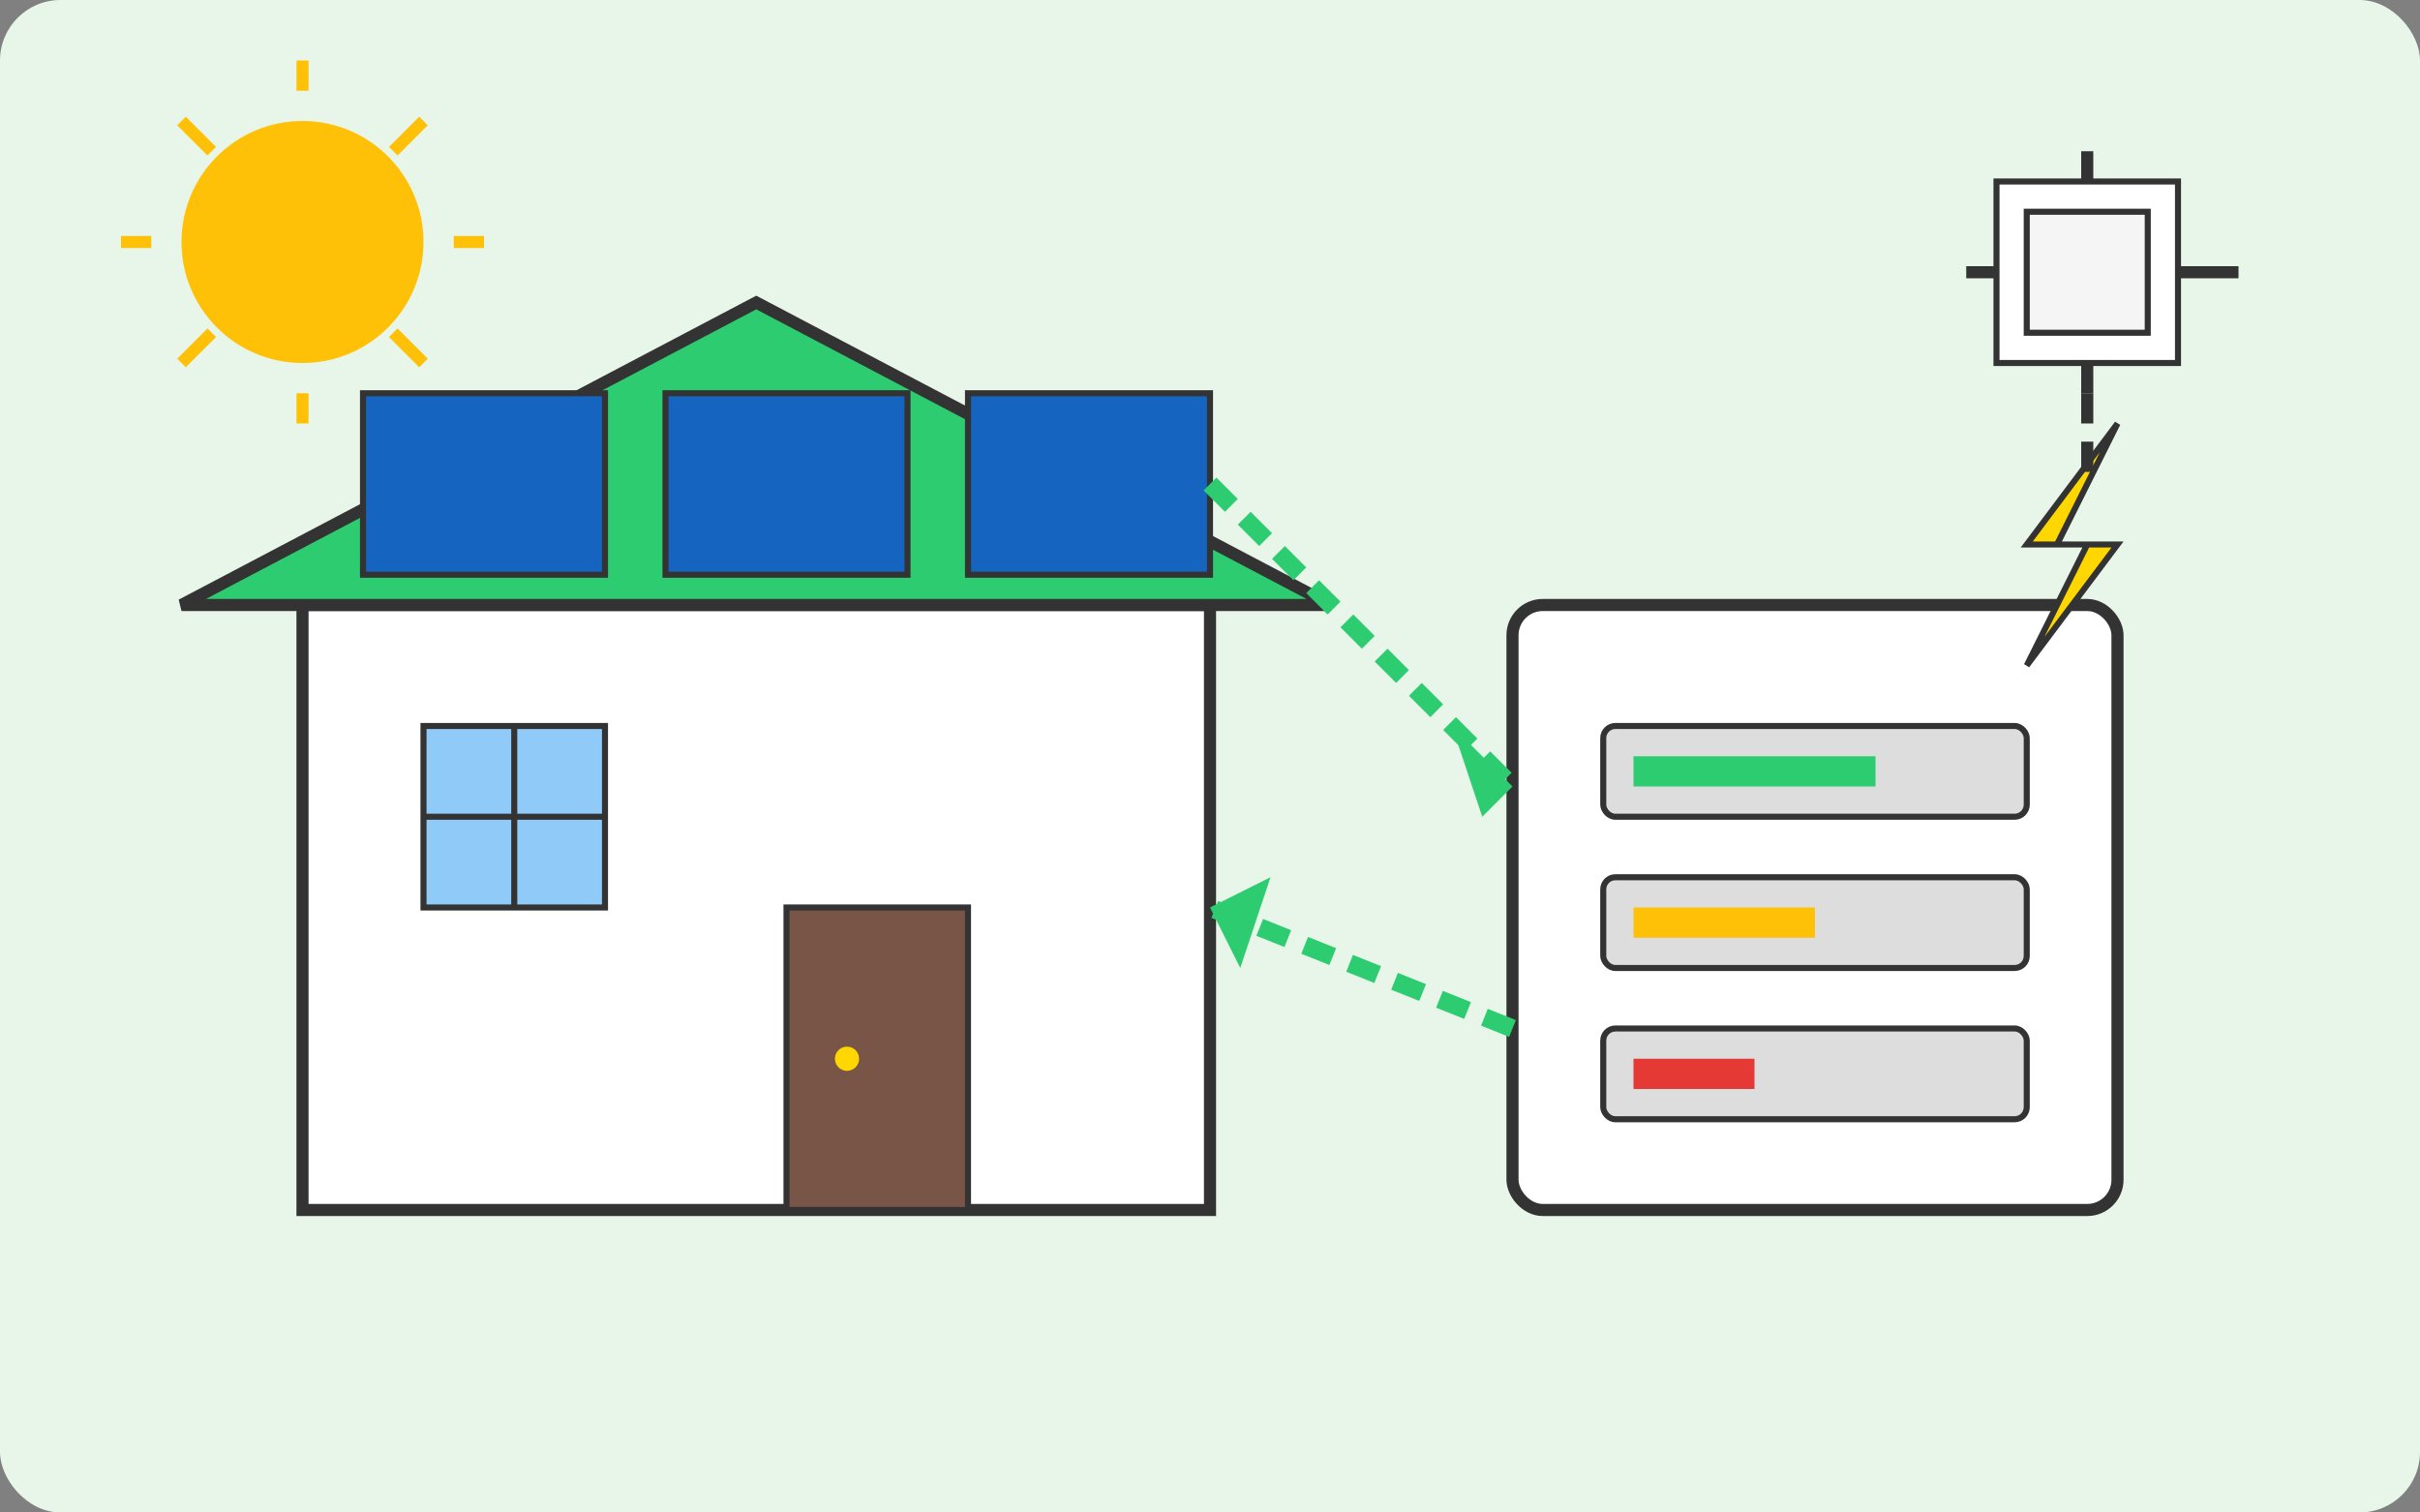 <?xml version="1.0" encoding="UTF-8"?>
<svg width="400" height="250" viewBox="0 0 400 250" fill="none" xmlns="http://www.w3.org/2000/svg">
  <rect x="0" y="0" width="400" height="250" fill="#808080" stroke="none"/>
  <!-- Background -->
  <rect width="400" height="250" rx="10" fill="#E8F5E9"/>
  
  <!-- House outline -->
  <rect x="50" y="100" width="150" height="100" fill="#FFFFFF" stroke="#333333" stroke-width="2"/>
  <path d="M30 100L125 50L220 100H30Z" fill="#2ECC71" stroke="#333333" stroke-width="2"/>
  
  <!-- Solar panels on roof -->
  <rect x="60" y="65" width="40" height="30" fill="#1565C0" stroke="#333333"/>
  <rect x="110" y="65" width="40" height="30" fill="#1565C0" stroke="#333333"/>
  <rect x="160" y="65" width="40" height="30" fill="#1565C0" stroke="#333333"/>
  
  <!-- Battery storage system -->
  <rect x="250" y="100" width="100" height="100" rx="5" fill="#FFFFFF" stroke="#333333" stroke-width="2"/>
  
  <!-- Battery cells -->
  <rect x="265" y="120" width="70" height="15" rx="2" fill="#DDDDDD" stroke="#333333"/>
  <rect x="265" y="145" width="70" height="15" rx="2" fill="#DDDDDD" stroke="#333333"/>
  <rect x="265" y="170" width="70" height="15" rx="2" fill="#DDDDDD" stroke="#333333"/>
  
  <!-- Battery indicator -->
  <rect x="270" y="125" width="40" height="5" fill="#2ECC71"/>
  <rect x="270" y="150" width="30" height="5" fill="#FFC107"/>
  <rect x="270" y="175" width="20" height="5" fill="#E53935"/>
  
  <!-- Energy flow indicators -->
  <line x1="200" y1="80" x2="250" y2="130" stroke="#2ECC71" stroke-width="3" stroke-dasharray="5 3"/>
  <polygon points="250,130 240,120 245,135" fill="#2ECC71"/>
  
  <line x1="250" y1="170" x2="200" y2="150" stroke="#2ECC71" stroke-width="3" stroke-dasharray="5 3"/>
  <polygon points="200,150 210,145 205,160" fill="#2ECC71"/>
  
  <!-- Window -->
  <rect x="70" y="120" width="30" height="30" fill="#90CAF9" stroke="#333333"/>
  <line x1="70" y1="135" x2="100" y2="135" stroke="#333333"/>
  <line x1="85" y1="120" x2="85" y2="150" stroke="#333333"/>
  
  <!-- Door -->
  <rect x="130" y="150" width="30" height="50" fill="#795548" stroke="#333333"/>
  <circle cx="140" cy="175" r="2" fill="#FFD700"/>
  
  <!-- Sun -->
  <circle cx="50" cy="40" r="20" fill="#FFC107"/>
  <line x1="50" y1="10" x2="50" y2="15" stroke="#FFC107" stroke-width="2"/>
  <line x1="50" y1="65" x2="50" y2="70" stroke="#FFC107" stroke-width="2"/>
  <line x1="20" y1="40" x2="25" y2="40" stroke="#FFC107" stroke-width="2"/>
  <line x1="75" y1="40" x2="80" y2="40" stroke="#FFC107" stroke-width="2"/>
  <line x1="30" y1="20" x2="35" y2="25" stroke="#FFC107" stroke-width="2"/>
  <line x1="65" y1="55" x2="70" y2="60" stroke="#FFC107" stroke-width="2"/>
  <line x1="30" y1="60" x2="35" y2="55" stroke="#FFC107" stroke-width="2"/>
  <line x1="65" y1="25" x2="70" y2="20" stroke="#FFC107" stroke-width="2"/>
  
  <!-- Electricity icon -->
  <path d="M350 70L340 90H350L335 110L345 90H335L350 70Z" fill="#FFD700" stroke="#333333"/>
  
  <!-- Power grid -->
  <rect x="330" y="30" width="30" height="30" fill="#FFFFFF" stroke="#333333"/>
  <rect x="335" y="35" width="20" height="20" fill="#F5F5F5" stroke="#333333"/>
  <line x1="325" y1="45" x2="330" y2="45" stroke="#333333" stroke-width="2"/>
  <line x1="360" y1="45" x2="370" y2="45" stroke="#333333" stroke-width="2"/>
  <line x1="345" y1="25" x2="345" y2="30" stroke="#333333" stroke-width="2"/>
  <line x1="345" y1="60" x2="345" y2="65" stroke="#333333" stroke-width="2"/>
  <line x1="345" y1="65" x2="345" y2="80" stroke="#333333" stroke-width="2" stroke-dasharray="5 3"/>
</svg>